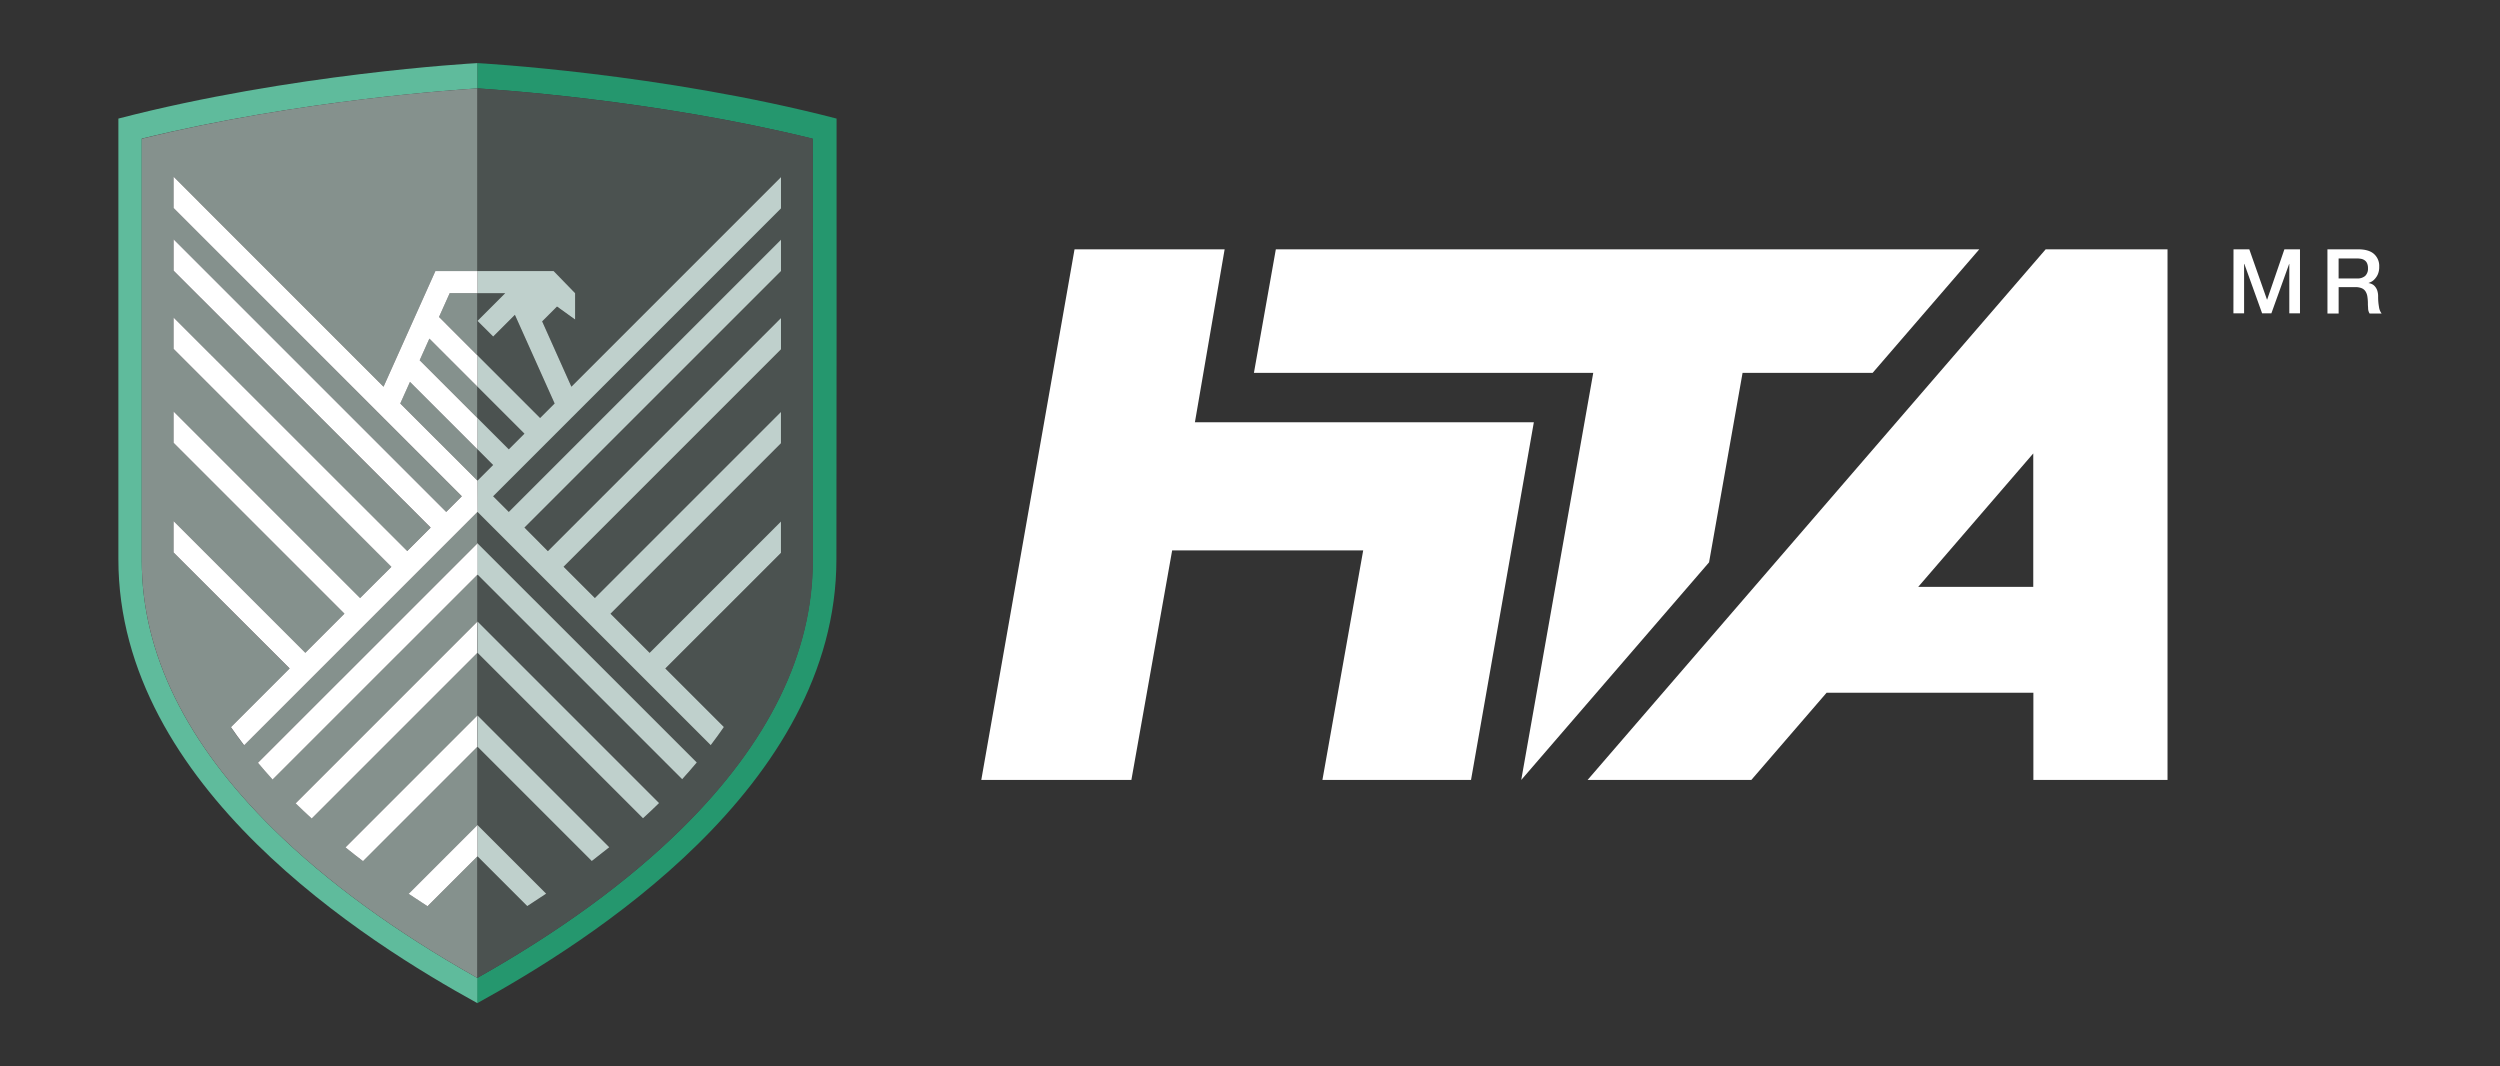 <svg id="Capa_1" data-name="Capa 1" xmlns="http://www.w3.org/2000/svg" viewBox="0 0 894.57 381.56"><rect x="0" y="0" width="894.57" height="381.56" fill="#333333" stroke="none"/><defs><style>.cls-1{fill:#25976e;}.cls-2{fill:#5fbb9c;}.cls-3{fill:#4b5250;}.cls-4{fill:#bfd0cc;}.cls-5{fill:#85918d;}.cls-6{fill:#fff;}</style></defs><title>logo_HTA</title><path class="cls-1" d="M299.35,42.43c-63-16.35-128.5-19.85-128.5-19.85h-.07v9.06c5.69.34,63.35,4,120,18,0,22.07,0,84.47,0,123.61v27.53c0,32.91-15.84,65.18-47.06,95.92-19.12,18.83-43.66,36.73-73,53.25v9l.07,0c39.12-21.54,128.5-77.23,128.5-158.83C299.35,181.6,299.38,57.36,299.35,42.43Z"/><path class="cls-2" d="M170.78,349.92h0c-29.34-16.52-53.88-34.42-73-53.25-31.22-30.74-47.05-63-47.05-95.92V49.61C107.43,35.69,165.1,32,170.78,31.64h0V22.58c-2.33.13-66.61,3.8-128.42,19.85,0,15.08,0,139.17,0,157.72,0,81.55,89.26,137.22,128.42,158.79Z"/><path class="cls-3" d="M290.83,49.61c-56.7-13.92-114.36-17.63-120-18V349.92c29.33-16.52,53.87-34.42,73-53.25,31.22-30.74,47.06-63,47.06-95.92V173.22C290.84,134.08,290.85,71.68,290.83,49.61ZM188.67,324.22l-17.81-17.81h0v-11.2l24.57,24.57Q192.1,322,188.67,324.22Zm23.08-16.13-40.89-40.9h0V256L218,303.16Q215,305.64,211.75,308.09Zm18.33-15.29-59.22-59.22V222.37l65,65C234,289.18,232.05,291,230.08,292.8Zm14-14-73.24-73.24-.08.08v-11.2l.08-.08,78.47,78.46Q246.81,275.85,244.1,278.83Zm-48-81.65,83.41-83.41V125l-77.8,77.81,11.2,11.2,66.6-66.59v11.2l-61,61,14,14,47-47v11.21l-41.38,41.37L259,260.14c-1.49,2.17-3.06,4.34-4.71,6.49l-83.45-83.45V172l5.59-5.6-5.59-5.6v-11.2l11.2,11.2,5.6-5.61-16.8-16.8v-11.2l22.4,22.4,5.2-5.2-14.22-31.72-7.77,7.77-5.61-5.6,9.91-9.91h-9.91V97h27.25l7.66,7.92v9.48l-6.47-4.65L194,115l10.47,23.34,75-75V74.58l-103,103,5.6,5.6,97.4-97.41V97l-91.8,91.8Z"/><path class="cls-4" d="M187.66,188.78,279.46,97V85.77l-97.4,97.41-5.6-5.6,103-103V63.37l-75,75L194,115l5.31-5.31,6.47,4.65V104.9L198.11,97H170.86v7.92h9.91l-9.91,9.91,5.61,5.6,7.77-7.77,14.22,31.72-5.2,5.2-22.4-22.4v11.2l16.8,16.8-5.6,5.61-11.2-11.2v11.2l5.59,5.6-5.59,5.6v11.2l83.45,83.45c1.65-2.15,3.22-4.32,4.71-6.49l-20.95-20.95,41.38-41.37V186.61l-47,47-14-14,61-61v-11.2L212.86,214l-11.2-11.2L279.46,125v-11.2l-83.41,83.41Z"/><path class="cls-4" d="M170.86,194.39l-.08.08v11.2l.08-.08,73.24,73.24q2.72-3,5.23-6Z"/><path class="cls-4" d="M170.86,222.37v11.21l59.22,59.22c2-1.8,3.89-3.62,5.76-5.44Z"/><path class="cls-4" d="M170.86,256V267.2h0l40.89,40.9q3.21-2.46,6.27-4.93Z"/><path class="cls-4" d="M170.86,295.21v11.2h0l17.81,17.81q3.44-2.21,6.76-4.44Z"/><polygon class="cls-5" points="143.23 144.36 170.78 171.9 170.78 160.71 146.7 136.63 143.23 144.36"/><polygon class="cls-5" points="153.64 121.15 150.17 128.89 170.78 149.5 170.78 138.3 153.64 121.15"/><polygon class="cls-5" points="160.92 104.9 157.1 113.42 170.78 127.09 170.78 104.9 160.92 104.9"/><path class="cls-5" d="M153,324.28q-3.43-2.2-6.76-4.44l24.56-24.56v-28L129.9,308.15c-2.14-1.63-4.23-3.28-6.28-4.93l47.16-47.15V233.65l-59.22,59.22c-2-1.8-3.89-3.62-5.76-5.44l65-65V205.68L97.53,278.91q-2.72-3-5.23-6l78.48-78.46V183.26L87.32,266.72c-1.65-2.16-3.23-4.32-4.72-6.49l21-21L62.11,197.67V186.46l47.13,47.13,14-14L62.11,158.45V147.24L128.85,214l11.2-11.2L62.11,124.83V113.62l83.55,83.56,8.39-8.4-92-91.94V85.63l97.55,97.55,5.6-5.6L62.11,74.43V63.23l75.13,75.13L155.79,97h15V31.64h0c-5.68.34-63.35,4-120.06,18V200.75c0,32.91,15.83,65.18,47.05,95.92,19.11,18.82,43.63,36.71,72.94,53.22l.06,0V306.49Z"/><path class="cls-6" d="M170.86,194.4,92.3,272.94q2.52,3,5.23,6l73.33-73.31Z"/><path class="cls-6" d="M170.78,222.45l-65,65c1.87,1.82,3.78,3.64,5.76,5.44l59.22-59.22Z"/><path class="cls-6" d="M170.78,256.06l-47.16,47.16q3.07,2.49,6.28,4.93l40.88-40.88Z"/><path class="cls-6" d="M170.85,295.21l-24.63,24.63q3.33,2.24,6.76,4.44l17.87-17.86Z"/><path class="cls-6" d="M170.86,172l-27.63-27.62,3.47-7.73,24.16,24.15v-11.2l-20.69-20.69,3.47-7.74,17.22,17.22v-11.2L157.1,113.42l3.82-8.52h9.94V97H155.79l-18.55,41.38L62.11,63.23v11.2L165.25,177.58l-5.6,5.6L62.1,85.63V96.84l92,91.94-8.39,8.4L62.11,113.62v11.21l77.94,78L128.85,214,62.11,147.24v11.21l61.14,61.14-14,14L62.11,186.46v11.21l41.53,41.52-21,21c1.49,2.17,3.07,4.33,4.72,6.49l83.54-83.54Z"/><path class="cls-6" d="M732,89.21,568.08,279.09h58.59l26.93-31.2h74v31.2h48V89.21ZM727.56,210H686.39l41.17-47.75Z"/><polygon class="cls-6" points="473.2 279.09 526.37 279.09 548.85 151.11 427.57 151.11 438.21 89.21 384.5 89.21 351.13 279.09 404.84 279.09 419.43 196.95 487.79 196.95 473.2 279.09"/><polygon class="cls-6" points="456.53 89.21 448.69 133.42 570.11 133.42 544.34 279.09 611.55 201.22 623.54 133.42 670.08 133.42 708.24 89.21 456.53 89.21"/><path class="cls-6" d="M799.21,89.21h5.65l6.33,18h.06l6.17-18H823v22.92h-3.82V94.44h-.06l-6.36,17.69h-3.31l-6.36-17.69H803v17.69h-3.82Z"/><path class="cls-6" d="M832.82,89.21h10.95c2.53,0,4.42.54,5.68,1.64a5.71,5.71,0,0,1,1.9,4.56,6.68,6.68,0,0,1-.48,2.71,6,6,0,0,1-1.13,1.73,4.33,4.33,0,0,1-1.27,1c-.41.19-.72.32-.91.39v.06a4.11,4.11,0,0,1,1.11.32,3.2,3.2,0,0,1,1.1.82,4.37,4.37,0,0,1,.86,1.46,6.6,6.6,0,0,1,.33,2.25,19.82,19.82,0,0,0,.31,3.68,4.85,4.85,0,0,0,.94,2.35h-4.3a3.65,3.65,0,0,1-.53-1.63c0-.6-.08-1.18-.08-1.74a16.33,16.33,0,0,0-.19-2.71,4.71,4.71,0,0,0-.71-1.9,3,3,0,0,0-1.4-1.1,6,6,0,0,0-2.26-.36h-5.91v9.44h-4Zm4,10.43h6.59a4.19,4.19,0,0,0,2.92-.91,3.57,3.57,0,0,0,1-2.75A4.17,4.17,0,0,0,847,94.2a2.54,2.54,0,0,0-.88-1.07,3.3,3.3,0,0,0-1.28-.52,9.2,9.2,0,0,0-1.5-.13h-6.52Z"/></svg>